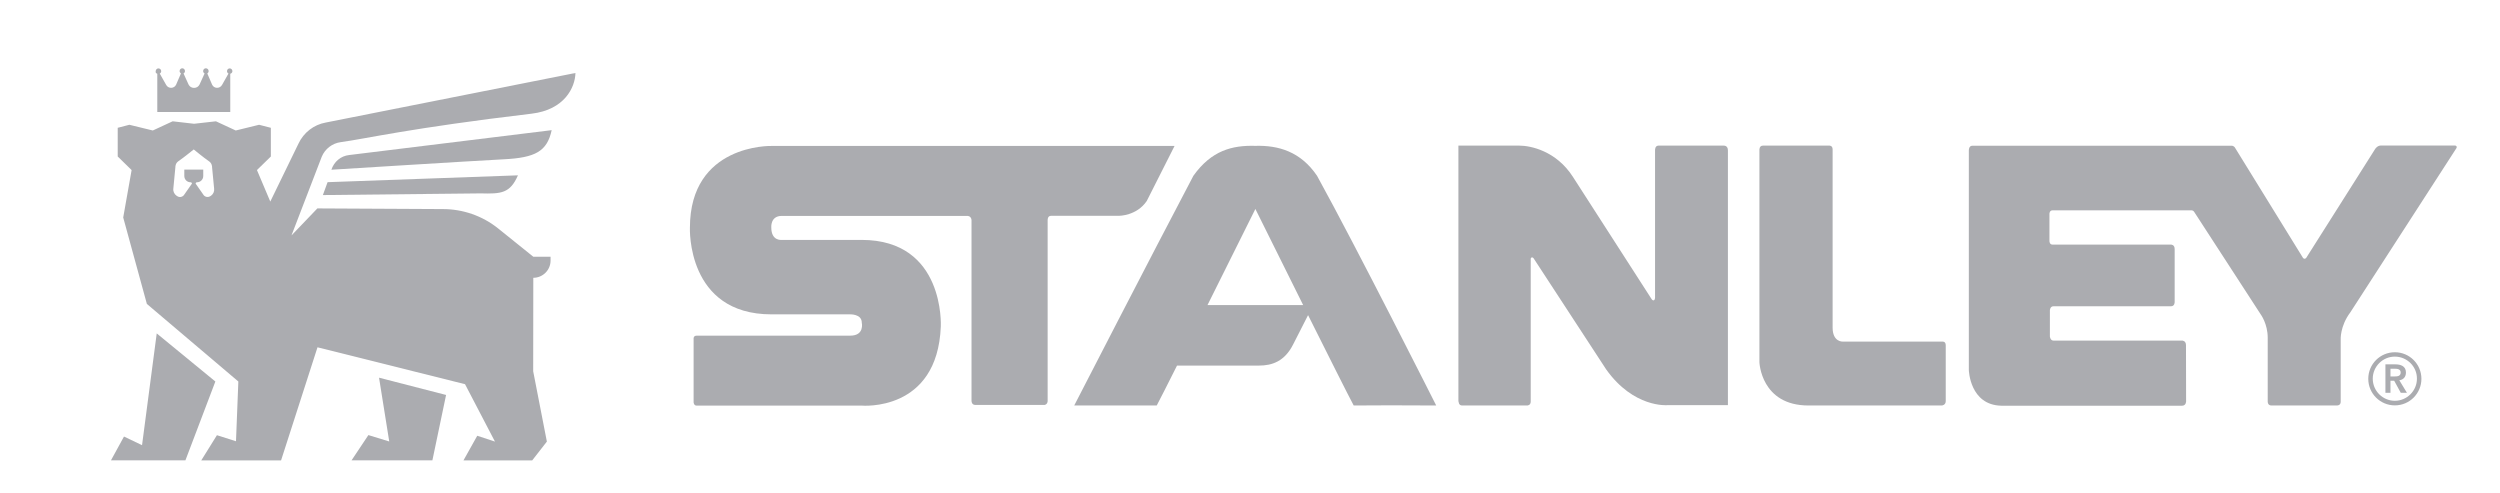 <svg xmlns="http://www.w3.org/2000/svg" xmlns:xlink="http://www.w3.org/1999/xlink" version="1.1" id="Layer_1" x="0px" y="0px" width="223px" height="44px" viewBox="0 0 223 44" style="enable-background:new 0 0 223 44;" xml:space="preserve">
<g>
	<g>
		<polygon points="34.72,39.38 32.86,38.81 31.36,41.06 38.57,41.06 39.79,35.23 33.81,33.69   " fill="#abacb0"/>
		<polygon points="13.98,29.74 12.67,39.71 11.06,38.94 9.9,41.06 16.54,41.06 19.21,34.03   " fill="#abacb0"/>
		<path d="M49.21,11.61l-18.07,2.22c-0.74,0.08-1.34,0.59-1.58,1.31c0,0,12.31-0.77,15.36-0.93C47.78,14.07,48.8,13.49,49.21,11.61" fill="#abacb0"/>
		<path d="M28.8,17.4l14.08-0.15c1.82,0.05,2.62,0,3.32-1.61l-16.98,0.61L28.8,17.4z" fill="#abacb0"/>
		<path d="M14.03,6.58v3.41h6.51V6.58c0.11-0.03,0.19-0.12,0.19-0.23c0-0.14-0.11-0.25-0.24-0.25c-0.14,0-0.24,0.11-0.24,0.25    c0,0.09,0.05,0.17,0.13,0.21l-0.57,1.01c-0.2,0.36-0.72,0.35-0.89-0.02l-0.43-1c0.07-0.04,0.12-0.12,0.12-0.21    c0-0.14-0.11-0.25-0.25-0.25c-0.13,0-0.24,0.11-0.24,0.25c0,0.09,0.05,0.17,0.13,0.21l-0.45,0.99c-0.09,0.18-0.27,0.3-0.48,0.3    h-0.02c-0.21,0-0.39-0.12-0.48-0.3l-0.45-0.99c0.08-0.04,0.13-0.12,0.13-0.21c0-0.14-0.11-0.25-0.24-0.25s-0.24,0.11-0.24,0.25    c0,0.09,0.05,0.16,0.12,0.21l-0.43,1c-0.17,0.37-0.7,0.38-0.89,0.02l-0.57-1.01h0c0.08-0.04,0.13-0.12,0.13-0.21    c0-0.14-0.11-0.25-0.25-0.25c-0.13,0-0.24,0.11-0.24,0.25C13.85,6.46,13.93,6.55,14.03,6.58" fill="#abacb0"/>
		<path d="M29.06,10.93c-1.07,0.19-1.98,0.9-2.44,1.89l-2.51,5.16l-1.19-2.81l1.24-1.21V11.4l-1.05-0.27l-2.08,0.51l-1.77-0.82    l-1.95,0.22l-1.91-0.22l-1.77,0.82l-2.09-0.51L10.5,11.4v2.56l1.24,1.21l-0.75,4.23l2.11,7.71l8.16,6.92l-0.21,5.33l-1.7-0.54    l-1.4,2.25h7.12l3.25-10.09l13.16,3.29l2.67,5.12l-1.58-0.52l-1.23,2.2h6.13l1.31-1.68l-1.22-6.27l0.01-8.34    c0.85,0,1.54-0.69,1.54-1.54V22.9h-1.54v0l-3.12-2.51c-1.41-1.14-3.18-1.75-4.99-1.74l-11.15-0.06L26,21l2.7-7.02    c0.29-0.7,0.94-1.2,1.69-1.3c2.29-0.31,6.16-1.25,17.03-2.54c2.94-0.35,3.88-2.34,3.91-3.63L29.06,10.93z M18.82,17.46l-0.05,0.03    c-0.19,0.13-0.45,0.1-0.6-0.08l-0.72-1.03c0-0.07,0.05-0.12,0.12-0.12c0.31,0,0.56-0.25,0.56-0.56v-0.57h-0.84h-0.85v0.57    c0,0.31,0.25,0.56,0.56,0.56c0.07,0,0.12,0.05,0.12,0.12l-0.72,1.03c-0.15,0.18-0.41,0.22-0.6,0.08l-0.05-0.03    c-0.2-0.14-0.32-0.38-0.29-0.63l0.18-1.88c0-0.09,0.01-0.18,0.04-0.26c0.04-0.14,0.14-0.25,0.26-0.33    c0.43-0.29,1.34-1.03,1.34-1.03l0,0l0,0c0,0,0.91,0.75,1.34,1.04c0.12,0.08,0.22,0.19,0.26,0.33c0.03,0.08,0.04,0.17,0.04,0.26    l0.18,1.88C19.13,17.08,19.02,17.32,18.82,17.46" fill="#abacb0"/>
	</g>
	<g>
		<path d="M104.77,13.02H68.78c0,0-7.24-0.18-7.24,7.3c0,0-0.32,7.72,7.27,7.72h6.98c0,0,1.08-0.06,1.08,0.74    c0,0,0.27,1.16-1.03,1.16H62.15c-0.33,0-0.28,0.3-0.28,0.3v5.65c0,0,0.02,0.29,0.26,0.29h14.73c0,0,6.76,0.61,7.06-7.06    c0,0,0.4-7.72-7.06-7.72h-7.13c0,0-0.93,0.12-0.93-1.1c0,0-0.1-1.04,0.93-1.04h16.58c0,0,0.31,0,0.35,0.36v16.13    c0,0-0.01,0.35,0.31,0.37h6.22c0.27-0.07,0.26-0.35,0.26-0.35V19.68c0,0-0.04-0.43,0.3-0.43h6.06c0,0,1.58,0.01,2.48-1.32    L104.77,13.02z" fill="#abacb0"/>
		<path d="M173.56,35.78V30.8c0-0.38-0.31-0.33-0.31-0.33h-8.87c0,0-0.91,0.06-0.91-1.25V13.34c0-0.39-0.31-0.35-0.31-0.35h-5.91    c-0.33,0-0.31,0.38-0.31,0.38v18.94c0,0,0.13,3.86,4.38,3.86h0.1h11.79C173.21,36.17,173.56,36.15,173.56,35.78" fill="#abacb0"/>
		<path d="M205.71,23.01l6.16-9.73c0,0,0.19-0.3,0.51-0.3H219c0,0,0.22,0.04,0.11,0.24l-9.46,14.64c-0.94,1.25-0.86,2.45-0.86,2.45    v5.52c0,0,0.03,0.32-0.32,0.34h-5.86c-0.34,0-0.33-0.34-0.33-0.34v-5.7c0-1.25-0.62-2.08-0.62-2.08l-5.94-9.15    c-0.07-0.13-0.23-0.14-0.23-0.14h-12.39c-0.3,0-0.29,0.32-0.29,0.32v2.41c0,0-0.01,0.33,0.28,0.33h10.57c0,0,0.32-0.01,0.32,0.4    v4.71c0,0,0.02,0.39-0.33,0.39h-10.48c-0.31,0-0.32,0.36-0.32,0.36v2.34c0,0,0.04,0.36,0.31,0.36h11.5c0,0,0.33,0.01,0.33,0.41    l0.01,5c0,0,0.01,0.4-0.36,0.4h-16.12c-2.82-0.06-2.9-3.18-2.9-3.18v-19.6c0,0-0.01-0.41,0.31-0.41h23.16c0,0,0.18,0.01,0.28,0.19    l6.06,9.82C205.43,22.99,205.53,23.18,205.71,23.01" fill="#abacb0"/>
		<path d="M130.11,35.82c0,0-0.01,0.34,0.3,0.35h5.82c0,0,0.31,0,0.31-0.35V23.11c0,0-0.01-0.12,0.08-0.14c0,0,0.07-0.05,0.17,0.06    l6.48,9.92c2.45,3.45,5.44,3.19,5.44,3.19h5.42v-6.12V13.41c0-0.44-0.36-0.42-0.36-0.42h-5.84c-0.32,0-0.3,0.42-0.3,0.42v13.17    c-0.02,0.19-0.11,0.21-0.11,0.21c-0.11,0.03-0.19-0.1-0.19-0.1l-7.01-10.89c-1.5-2.36-3.82-2.81-4.79-2.81h-5.44V35.82z" fill="#abacb0"/>
		<path d="M117.48,15.68c-1.47-2.17-3.46-2.73-5.51-2.67c-2.05-0.06-3.91,0.41-5.52,2.67c-3.69,7-10.63,20.49-10.63,20.49h7.36    c0.28-0.53,0.96-1.86,1.81-3.56h7.31c1.18,0,2.29-0.38,3.05-1.89c0.42-0.83,0.96-1.88,1.33-2.61c1.81,3.62,3.56,7.11,4.07,8.06    c3.38-0.02,2.89-0.02,7.36,0C128.11,36.17,121.04,22.14,117.48,15.68 M107.71,27.21c2.17-4.34,4.27-8.57,4.27-8.57    s2.1,4.23,4.26,8.57H107.71z" fill="#abacb0"/>
		<path d="M212.77,32.5h0.89c0.49,0,0.95,0.16,0.95,0.73c0,0.37-0.21,0.64-0.59,0.69l0.68,1.12h-0.55l-0.59-1.08h-0.33v1.08h-0.45    V32.5z M213.58,33.58c0.26,0,0.56-0.02,0.56-0.35c0-0.3-0.28-0.34-0.52-0.34h-0.39v0.69H213.58z" fill="#abacb0"/>
		<path d="M213.62,36.16c-1.31,0-2.37-1.06-2.37-2.37c0-1.31,1.06-2.37,2.37-2.37s2.37,1.06,2.37,2.37    C215.99,35.1,214.93,36.16,213.62,36.16 M213.62,31.81c-1.09,0-1.97,0.89-1.97,1.97c0,1.09,0.89,1.97,1.97,1.97    s1.97-0.89,1.97-1.97C215.6,32.7,214.71,31.81,213.62,31.81" fill="#abacb0"/>
	</g>
</g>
</svg>